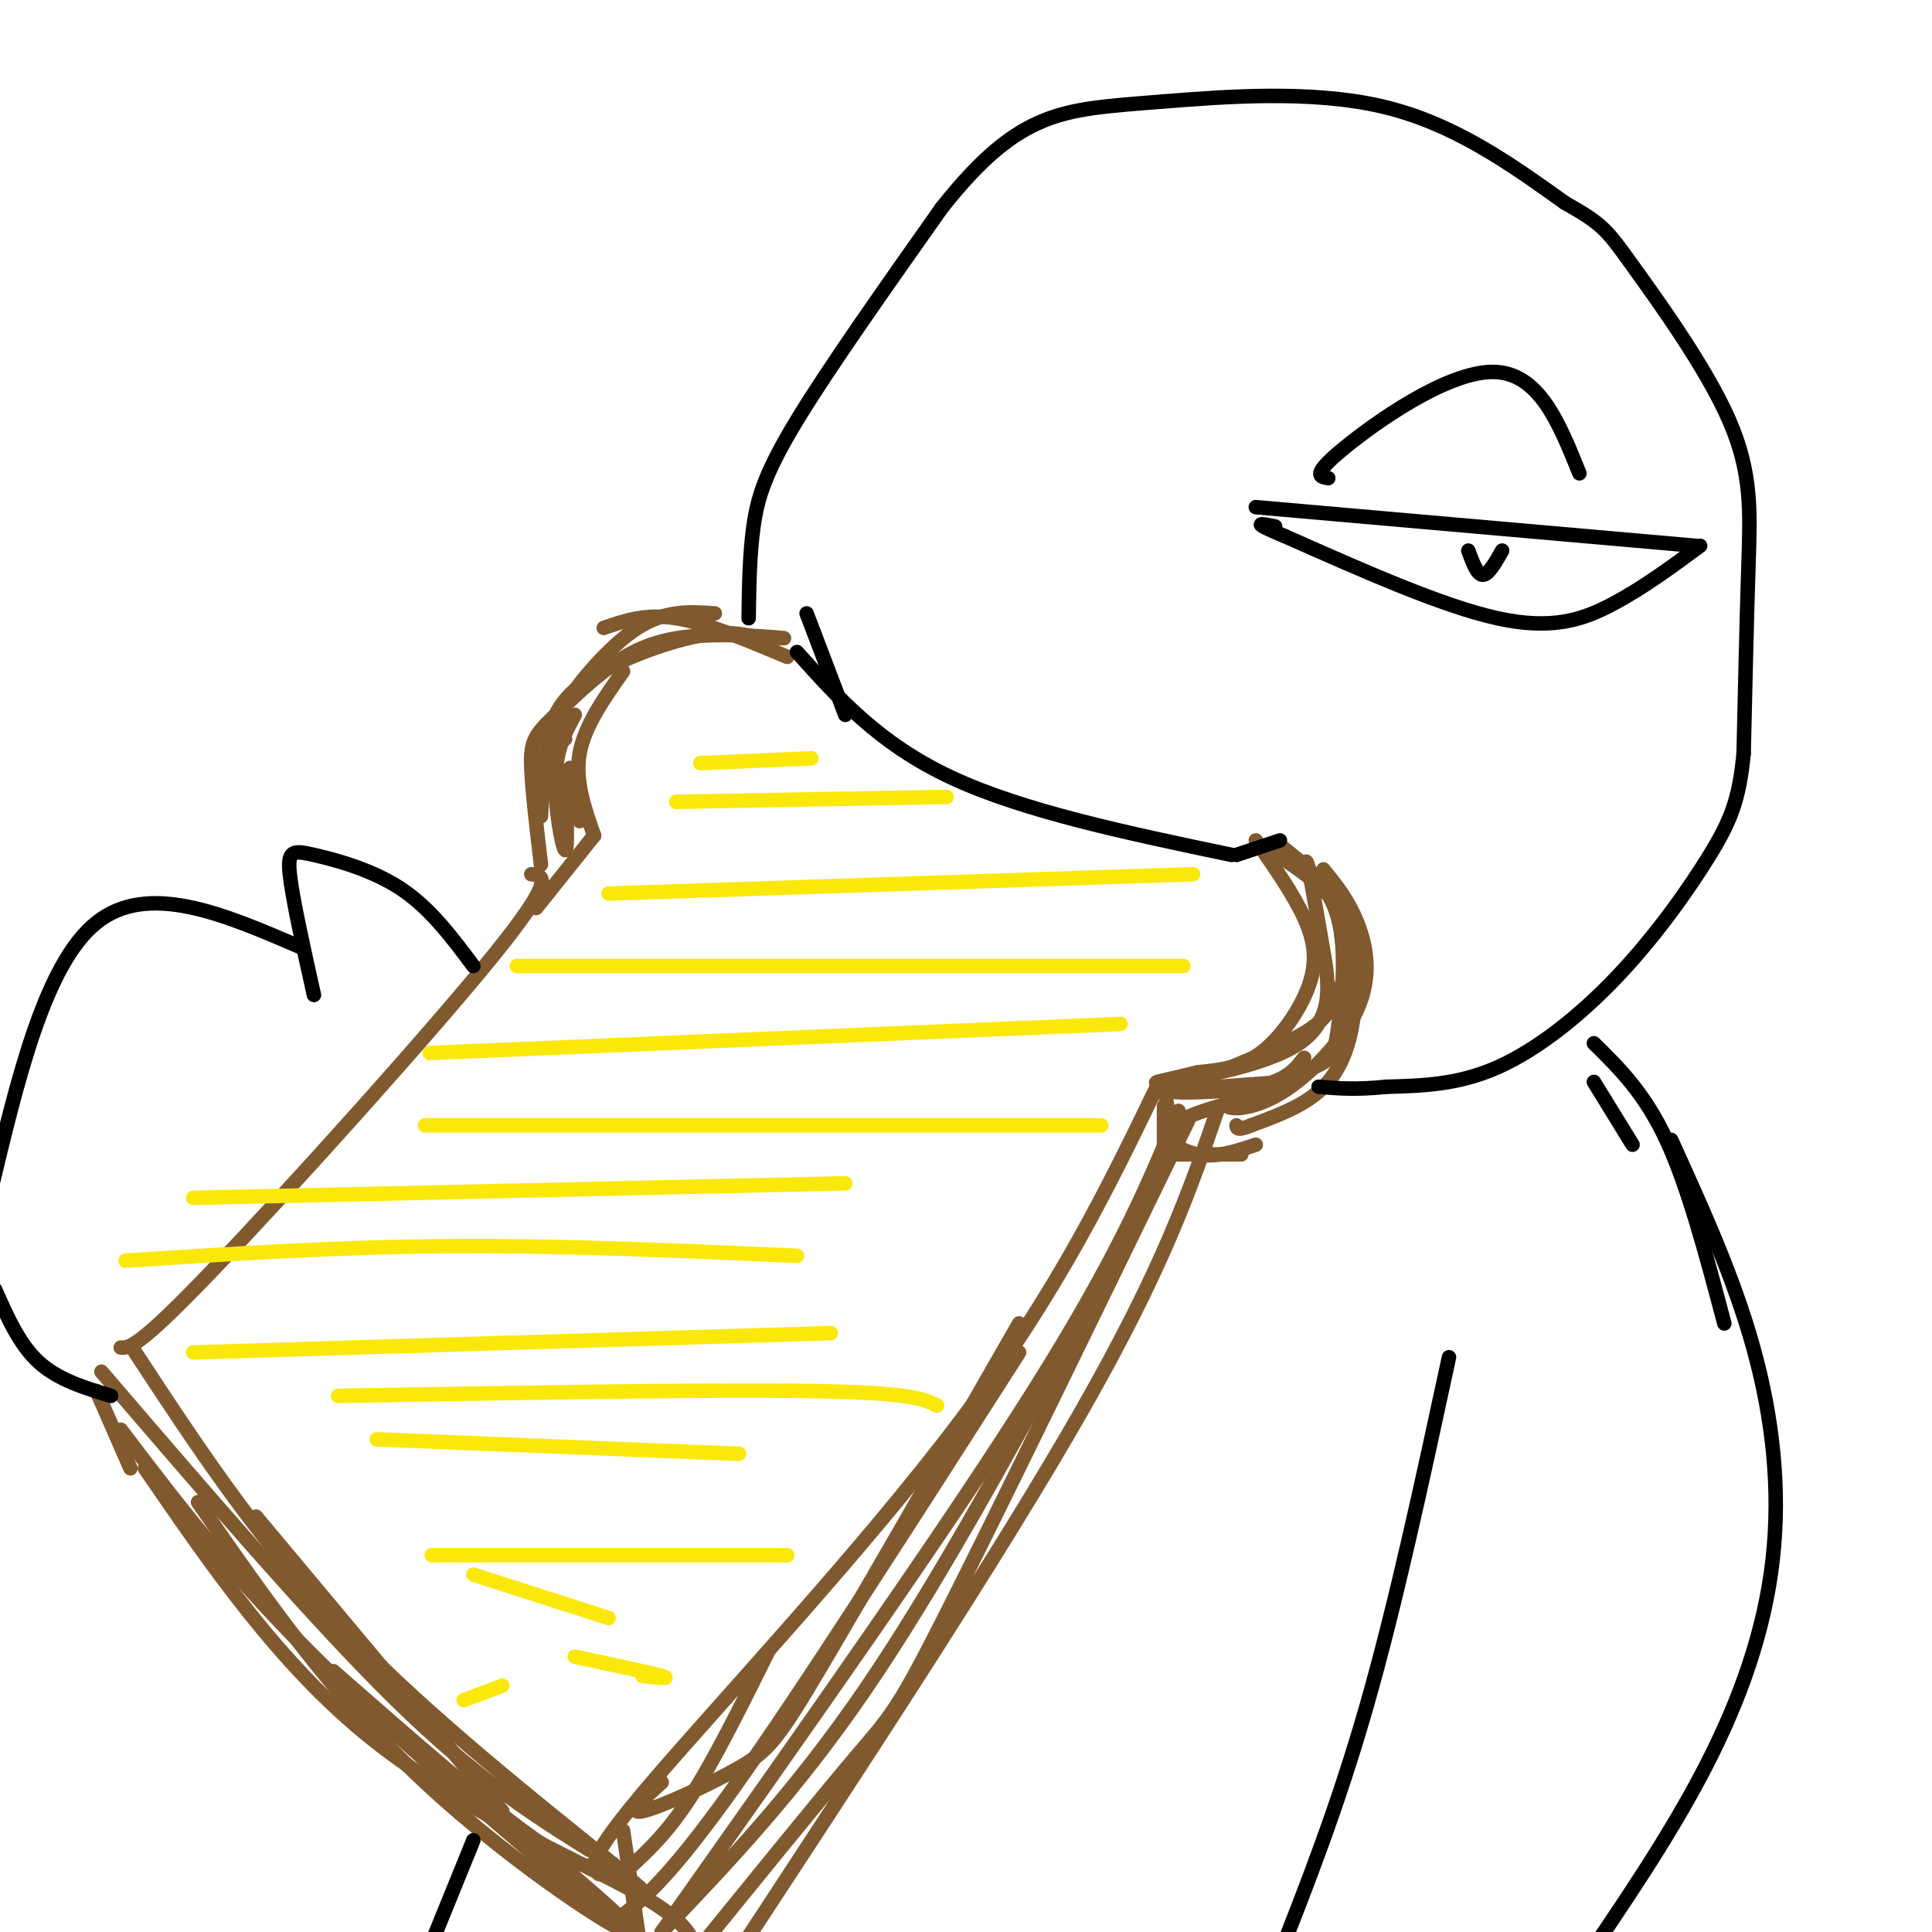 <svg viewBox='0 0 400 400' version='1.1' xmlns='http://www.w3.org/2000/svg' xmlns:xlink='http://www.w3.org/1999/xlink'><g fill='none' stroke='rgb(129,89,47)' stroke-width='3' stroke-linecap='round' stroke-linejoin='round'><path d='M112,169c0.232,-4.208 0.464,-8.417 1,-13c0.536,-4.583 1.375,-9.542 7,-14c5.625,-4.458 16.036,-8.417 23,-10c6.964,-1.583 10.482,-0.792 14,0'/><path d='M157,132c4.067,0.077 7.234,0.268 4,0c-3.234,-0.268 -12.871,-0.995 -20,0c-7.129,0.995 -11.751,3.713 -16,7c-4.249,3.287 -8.124,7.144 -12,11'/><path d='M113,150c-2.622,2.822 -3.178,4.378 -3,9c0.178,4.622 1.089,12.311 2,20'/><path d='M260,174c3.893,5.571 7.786,11.143 10,16c2.214,4.857 2.750,9.000 1,14c-1.750,5.000 -5.786,10.857 -10,14c-4.214,3.143 -8.607,3.571 -13,4'/><path d='M248,222c-5.204,1.308 -11.715,2.577 -7,2c4.715,-0.577 20.654,-3.002 28,-8c7.346,-4.998 6.099,-12.571 5,-19c-1.099,-6.429 -2.049,-11.715 -3,-17'/><path d='M271,180c-0.667,-2.833 -0.833,-1.417 -1,0'/><path d='M265,175c5.030,3.935 10.060,7.869 12,15c1.940,7.131 0.792,17.458 0,23c-0.792,5.542 -1.226,6.298 -5,8c-3.774,1.702 -10.887,4.351 -18,7'/><path d='M254,228c-1.528,1.695 3.652,2.434 10,-1c6.348,-3.434 13.863,-11.040 17,-18c3.137,-6.960 1.896,-13.274 0,-18c-1.896,-4.726 -4.448,-7.863 -7,-11'/><path d='M276,185c1.565,1.607 3.131,3.214 4,8c0.869,4.786 1.042,12.750 0,19c-1.042,6.250 -3.298,10.786 -7,14c-3.702,3.214 -8.851,5.107 -14,7'/><path d='M259,233c-2.833,1.167 -2.917,0.583 -3,0'/><path d='M250,223c6.690,-2.768 13.381,-5.536 18,-8c4.619,-2.464 7.167,-4.625 9,-9c1.833,-4.375 2.952,-10.964 1,-16c-1.952,-5.036 -6.976,-8.518 -12,-12'/><path d='M266,178c-2.167,-2.167 -1.583,-1.583 -1,-1'/><path d='M270,219c-1.822,2.378 -3.644,4.756 -10,6c-6.356,1.244 -17.244,1.356 -17,1c0.244,-0.356 11.622,-1.178 23,-2'/><path d='M264,226c-9.156,2.244 -18.311,4.489 -21,7c-2.689,2.511 1.089,5.289 5,6c3.911,0.711 7.956,-0.644 12,-2'/><path d='M257,239c0.000,0.000 -14.000,0.000 -14,0'/><path d='M241,225c0.000,0.000 2.000,12.000 2,12'/><path d='M241,229c0.000,0.000 0.000,12.000 0,12'/><path d='M240,224c-10.444,21.644 -20.889,43.289 -41,70c-20.111,26.711 -49.889,58.489 -64,75c-14.111,16.511 -12.556,17.756 -11,19'/><path d='M110,181c2.644,0.311 5.289,0.622 -8,17c-13.289,16.378 -42.511,48.822 -58,65c-15.489,16.178 -17.244,16.089 -19,16'/><path d='M21,284c22.083,25.750 44.167,51.500 61,68c16.833,16.500 28.417,23.750 40,31'/><path d='M104,375c0.000,0.000 -51.000,-61.000 -51,-61'/><path d='M252,230c-5.583,16.250 -11.167,32.500 -28,62c-16.833,29.500 -44.917,72.250 -73,115'/><path d='M129,379c0.000,0.000 4.000,27.000 4,27'/><path d='M130,387c4.083,-3.750 8.167,-7.500 13,-15c4.833,-7.500 10.417,-18.750 16,-30'/><path d='M127,398c5.500,-4.167 11.000,-8.333 25,-28c14.000,-19.667 36.500,-54.833 59,-90'/><path d='M244,230c-6.083,14.833 -12.167,29.667 -30,58c-17.833,28.333 -47.417,70.167 -77,112'/><path d='M137,400c13.750,-14.417 27.500,-28.833 42,-50c14.500,-21.167 29.750,-49.083 45,-77'/><path d='M246,232c-19.800,40.711 -39.600,81.422 -50,102c-10.400,20.578 -11.400,21.022 -19,30c-7.600,8.978 -21.800,26.489 -36,44'/><path d='M20,288c0.000,0.000 7.000,16.000 7,16'/><path d='M25,296c11.000,14.500 22.000,29.000 39,46c17.000,17.000 40.000,36.500 63,56'/><path d='M30,304c14.000,20.400 28.000,40.800 47,56c19.000,15.200 43.000,25.200 55,32c12.000,6.800 12.000,10.400 12,14'/><path d='M28,280c12.250,18.667 24.500,37.333 41,55c16.500,17.667 37.250,34.333 58,51'/><path d='M127,386c9.667,8.500 4.833,4.250 0,0'/><path d='M127,386c-3.167,0.833 -6.333,1.667 -16,-5c-9.667,-6.667 -25.833,-20.833 -42,-35'/><path d='M41,311c13.889,20.044 27.778,40.089 47,58c19.222,17.911 43.778,33.689 43,31c-0.778,-2.689 -26.889,-23.844 -53,-45'/><path d='M78,355c-9.667,-8.333 -7.333,-6.667 -5,-5'/><path d='M137,369c-3.690,3.351 -7.381,6.702 -4,6c3.381,-0.702 13.833,-5.458 20,-9c6.167,-3.542 8.048,-5.869 17,-21c8.952,-15.131 24.976,-43.065 41,-71'/><path d='M129,139c-4.000,5.667 -8.000,11.333 -9,17c-1.000,5.667 1.000,11.333 3,17'/><path d='M123,173c0.000,0.000 -12.000,15.000 -12,15'/><path d='M119,148c-1.911,3.489 -3.822,6.978 -4,13c-0.178,6.022 1.378,14.578 2,15c0.622,0.422 0.311,-7.289 0,-15'/><path d='M118,159c0.000,0.000 2.000,11.000 2,11'/><path d='M117,153c-1.311,-1.244 -2.622,-2.489 0,-7c2.622,-4.511 9.178,-12.289 15,-16c5.822,-3.711 10.911,-3.356 16,-3'/><path d='M163,136c-8.333,-3.500 -16.667,-7.000 -23,-8c-6.333,-1.000 -10.667,0.500 -15,2'/></g>
<g fill='none' stroke='rgb(0,0,0)' stroke-width='3' stroke-linecap='round' stroke-linejoin='round'><path d='M167,127c0.000,0.000 8.000,21.000 8,21'/><path d='M165,135c8.500,9.500 17.000,19.000 32,26c15.000,7.000 36.500,11.500 58,16'/><path d='M256,177c0.000,0.000 9.000,-3.000 9,-3'/><path d='M155,128c0.089,-6.556 0.178,-13.111 1,-19c0.822,-5.889 2.378,-11.111 9,-22c6.622,-10.889 18.311,-27.444 30,-44'/><path d='M195,43c8.478,-10.689 14.675,-15.411 21,-18c6.325,-2.589 12.780,-3.043 25,-4c12.220,-0.957 30.206,-2.416 45,1c14.794,3.416 26.397,11.708 38,20'/><path d='M324,42c7.904,4.453 8.665,5.585 14,13c5.335,7.415 15.244,21.112 20,32c4.756,10.888 4.359,18.968 4,30c-0.359,11.032 -0.679,25.016 -1,39'/><path d='M361,156c-0.914,9.565 -2.699,13.976 -7,21c-4.301,7.024 -11.120,16.660 -19,25c-7.880,8.340 -16.823,15.383 -25,19c-8.177,3.617 -15.589,3.809 -23,4'/><path d='M287,225c-6.167,0.667 -10.083,0.333 -14,0'/><path d='M260,105c0.000,0.000 91.000,8.000 91,8'/><path d='M352,113c-5.911,4.356 -11.822,8.711 -18,12c-6.178,3.289 -12.622,5.511 -24,3c-11.378,-2.511 -27.689,-9.756 -44,-17'/><path d='M266,111c-7.667,-3.167 -4.833,-2.583 -2,-2'/><path d='M304,114c0.917,2.500 1.833,5.000 3,5c1.167,0.000 2.583,-2.500 4,-5'/><path d='M275,99c-1.778,-0.289 -3.556,-0.578 3,-6c6.556,-5.422 21.444,-15.978 31,-16c9.556,-0.022 13.778,10.489 18,21'/></g>
<g fill='none' stroke='rgb(250,232,11)' stroke-width='3' stroke-linecap='round' stroke-linejoin='round'><path d='M145,158c0.000,0.000 23.000,-1.000 23,-1'/><path d='M140,166c0.000,0.000 56.000,-1.000 56,-1'/><path d='M126,185c0.000,0.000 121.000,-4.000 121,-4'/><path d='M107,200c0.000,0.000 138.000,0.000 138,0'/><path d='M89,218c0.000,0.000 143.000,-6.000 143,-6'/><path d='M88,233c0.000,0.000 140.000,0.000 140,0'/><path d='M40,248c0.000,0.000 135.000,-3.000 135,-3'/><path d='M26,261c21.917,-1.417 43.833,-2.833 67,-3c23.167,-0.167 47.583,0.917 72,2'/><path d='M40,280c0.000,0.000 132.000,-4.000 132,-4'/><path d='M70,289c38.667,-0.667 77.333,-1.333 98,-1c20.667,0.333 23.333,1.667 26,3'/><path d='M78,298c0.000,0.000 75.000,3.000 75,3'/><path d='M163,322c-34.000,0.000 -68.000,0.000 -73,0c-5.000,0.000 19.000,0.000 43,0'/><path d='M98,326c0.000,0.000 28.000,9.000 28,9'/><path d='M119,343c7.833,1.667 15.667,3.333 18,4c2.333,0.667 -0.833,0.333 -4,0'/><path d='M104,349c0.000,0.000 -8.000,3.000 -8,3'/></g>
<g fill='none' stroke='rgb(0,0,0)' stroke-width='3' stroke-linecap='round' stroke-linejoin='round'><path d='M330,224c0.000,0.000 8.000,13.000 8,13'/><path d='M330,216c5.250,5.167 10.500,10.333 15,20c4.500,9.667 8.250,23.833 12,38'/><path d='M346,236c6.476,14.220 12.952,28.440 17,43c4.048,14.560 5.667,29.458 4,44c-1.667,14.542 -6.619,28.726 -14,43c-7.381,14.274 -17.190,28.637 -27,43'/><path d='M300,281c-5.500,25.500 -11.000,51.000 -17,72c-6.000,21.000 -12.500,37.500 -19,54'/><path d='M62,196c-15.667,-6.750 -31.333,-13.500 -42,-5c-10.667,8.500 -16.333,32.250 -22,56'/><path d='M-1,267c2.500,5.667 5.000,11.333 9,15c4.000,3.667 9.500,5.333 15,7'/><path d='M65,206c-2.232,-10.000 -4.464,-20.000 -5,-25c-0.536,-5.000 0.625,-5.000 5,-4c4.375,1.000 11.964,3.000 18,7c6.036,4.000 10.518,10.000 15,16'/><path d='M98,381c0.000,0.000 -13.000,32.000 -13,32'/></g>
</svg>